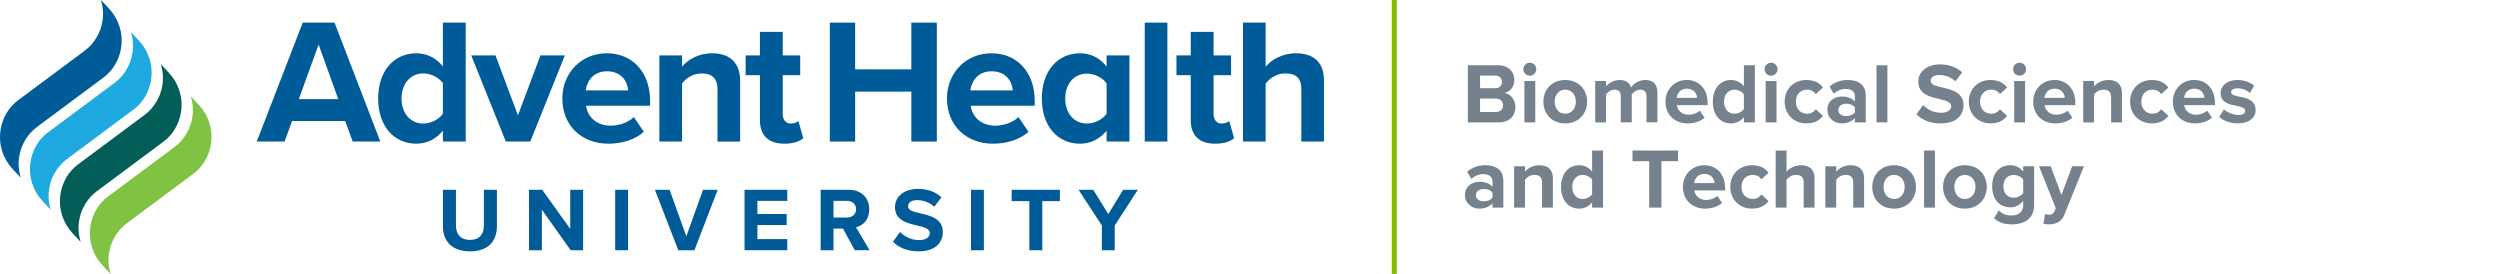 <?xml version="1.0" encoding="UTF-8"?>
<svg id="AHU_Logo_w_Locators" data-name="AHU Logo w Locators" xmlns="http://www.w3.org/2000/svg" viewBox="0 0 2014.8 220.79">
  <defs>
    <style>
      .cls-1 {
        fill: #75828d;
      }

      .cls-1, .cls-2, .cls-3, .cls-4, .cls-5, .cls-6 {
        stroke-width: 0px;
      }

      .cls-2 {
        fill: #035e58;
      }

      .cls-3 {
        fill: #80bc00;
      }

      .cls-4 {
        fill: #80c343;
      }

      .cls-5 {
        fill: #1fa9e1;
      }

      .cls-6 {
        fill: #005c99;
      }
    </style>
  </defs>
  <g>
    <path class="cls-1" d="M1182.99,52.6h24.22c8.76,0,13.25,5.59,13.25,11.73,0,5.8-3.59,9.66-7.94,10.56,4.9.76,8.83,5.52,8.83,11.32,0,6.9-4.62,12.42-13.39,12.42h-24.98v-46.02ZM1205.07,71.09c3.31,0,5.38-2.14,5.38-5.11s-2.07-5.04-5.38-5.04h-12.28v10.14h12.28ZM1205.42,90.27c3.73,0,5.93-2.14,5.93-5.45,0-2.9-2.07-5.38-5.93-5.38h-12.63v10.83h12.63Z"/>
    <path class="cls-1" d="M1227.64,55.77c0-2.9,2.42-5.24,5.24-5.24s5.24,2.35,5.24,5.24-2.35,5.24-5.24,5.24-5.24-2.35-5.24-5.24ZM1228.53,65.29h8.76v33.33h-8.76v-33.33Z"/>
    <path class="cls-1" d="M1243.85,81.92c0-9.45,6.62-17.46,17.59-17.46s17.66,8,17.66,17.46-6.62,17.53-17.66,17.53-17.59-8-17.59-17.53ZM1270,81.92c0-5.17-3.11-9.66-8.56-9.66s-8.49,4.48-8.49,9.66,3.04,9.73,8.49,9.73,8.56-4.48,8.56-9.73Z"/>
    <path class="cls-1" d="M1326.93,77.57c0-3.1-1.38-5.31-4.97-5.31-3.1,0-5.66,2.07-6.9,3.86v22.49h-8.83v-21.04c0-3.1-1.38-5.31-4.97-5.31-3.04,0-5.59,2.07-6.9,3.93v22.43h-8.76v-33.33h8.76v4.35c1.38-2,5.8-5.18,10.9-5.18s8,2.28,9.25,6.07c1.93-3.04,6.35-6.07,11.45-6.07,6.14,0,9.8,3.24,9.8,10.07v24.08h-8.83v-21.04Z"/>
    <path class="cls-1" d="M1359.49,64.46c9.94,0,16.7,7.45,16.7,18.35v1.93h-24.77c.55,4.21,3.93,7.73,9.59,7.73,3.11,0,6.76-1.24,8.9-3.31l3.86,5.66c-3.38,3.1-8.56,4.62-13.73,4.62-10.14,0-17.8-6.83-17.8-17.53,0-9.66,7.11-17.46,17.25-17.46ZM1351.28,78.82h16.42c-.21-3.17-2.42-7.38-8.21-7.38-5.45,0-7.8,4.07-8.21,7.38Z"/>
    <path class="cls-1" d="M1405.45,94.41c-2.62,3.24-6.28,5.04-10.28,5.04-8.42,0-14.77-6.35-14.77-17.46s6.28-17.53,14.77-17.53c3.93,0,7.66,1.73,10.28,5.11v-16.97h8.83v46.02h-8.83v-4.21ZM1405.45,76.06c-1.52-2.21-4.62-3.79-7.59-3.79-4.97,0-8.42,3.93-8.42,9.73s3.45,9.66,8.42,9.66c2.97,0,6.07-1.59,7.59-3.79v-11.8Z"/>
    <path class="cls-1" d="M1422.08,55.77c0-2.9,2.42-5.24,5.24-5.24s5.24,2.35,5.24,5.24-2.35,5.24-5.24,5.24-5.24-2.35-5.24-5.24ZM1422.97,65.29h8.76v33.33h-8.76v-33.33Z"/>
    <path class="cls-1" d="M1455.95,64.46c6.83,0,10.97,2.97,13.18,6.07l-5.73,5.31c-1.59-2.28-4-3.59-7.04-3.59-5.31,0-9.04,3.86-9.04,9.66s3.73,9.73,9.04,9.73c3.04,0,5.45-1.38,7.04-3.59l5.73,5.31c-2.21,3.1-6.35,6.07-13.18,6.07-10.28,0-17.66-7.25-17.66-17.53s7.38-17.46,17.66-17.46Z"/>
    <path class="cls-1" d="M1494.87,95.17c-2.28,2.69-6.21,4.28-10.56,4.28-5.31,0-11.59-3.59-11.59-11.04s6.28-10.63,11.59-10.63c4.42,0,8.35,1.38,10.56,4.07v-4.62c0-3.38-2.9-5.59-7.31-5.59-3.59,0-6.9,1.31-9.73,3.93l-3.31-5.87c4.07-3.59,9.32-5.24,14.56-5.24,7.59,0,14.56,3.04,14.56,12.63v21.53h-8.76v-3.45ZM1494.87,86.48c-1.45-1.93-4.21-2.9-7.04-2.9-3.45,0-6.28,1.86-6.28,5.04s2.83,4.9,6.28,4.9c2.83,0,5.59-.97,7.04-2.9v-4.14Z"/>
    <path class="cls-1" d="M1512.33,52.6h8.76v46.02h-8.76v-46.02Z"/>
    <path class="cls-1" d="M1549.86,84.68c3.24,3.38,8.28,6.21,14.63,6.21,5.38,0,8-2.55,8-5.17,0-3.45-4-4.62-9.32-5.87-7.52-1.73-17.18-3.79-17.18-14.08,0-7.66,6.62-13.87,17.46-13.87,7.31,0,13.39,2.21,17.94,6.42l-5.45,7.18c-3.73-3.45-8.69-5.04-13.18-5.04s-6.76,1.93-6.76,4.69c0,3.1,3.86,4.07,9.18,5.31,7.59,1.73,17.25,4,17.25,14.21,0,8.42-6,14.77-18.42,14.77-8.83,0-15.18-2.97-19.53-7.31l5.38-7.45Z"/>
    <path class="cls-1" d="M1604.37,64.46c6.83,0,10.97,2.97,13.18,6.07l-5.73,5.31c-1.59-2.28-4-3.59-7.04-3.59-5.31,0-9.04,3.86-9.04,9.66s3.73,9.73,9.04,9.73c3.04,0,5.45-1.38,7.04-3.59l5.73,5.31c-2.21,3.1-6.35,6.07-13.18,6.07-10.28,0-17.66-7.25-17.66-17.53s7.38-17.46,17.66-17.46Z"/>
    <path class="cls-1" d="M1622.38,55.77c0-2.9,2.42-5.24,5.24-5.24s5.24,2.35,5.24,5.24-2.35,5.24-5.24,5.24-5.24-2.35-5.24-5.24ZM1623.28,65.29h8.76v33.33h-8.76v-33.33Z"/>
    <path class="cls-1" d="M1655.84,64.46c9.94,0,16.7,7.45,16.7,18.35v1.93h-24.77c.55,4.21,3.93,7.73,9.59,7.73,3.11,0,6.76-1.24,8.9-3.31l3.86,5.66c-3.38,3.1-8.56,4.62-13.73,4.62-10.14,0-17.8-6.83-17.8-17.53,0-9.66,7.11-17.46,17.25-17.46ZM1647.63,78.82h16.42c-.21-3.17-2.42-7.38-8.21-7.38-5.45,0-7.8,4.07-8.21,7.38Z"/>
    <path class="cls-1" d="M1701.38,78.47c0-4.62-2.42-6.21-6.14-6.21-3.45,0-6.14,1.93-7.59,3.93v22.43h-8.76v-33.33h8.76v4.35c2.14-2.55,6.21-5.18,11.66-5.18,7.31,0,10.83,4.14,10.83,10.63v23.53h-8.76v-20.15Z"/>
    <path class="cls-1" d="M1734.36,64.46c6.83,0,10.97,2.97,13.18,6.07l-5.73,5.31c-1.59-2.28-4-3.59-7.04-3.59-5.31,0-9.04,3.86-9.04,9.66s3.73,9.73,9.04,9.73c3.04,0,5.45-1.38,7.04-3.59l5.73,5.31c-2.21,3.1-6.35,6.07-13.18,6.07-10.28,0-17.66-7.25-17.66-17.53s7.38-17.46,17.66-17.46Z"/>
    <path class="cls-1" d="M1768.38,64.46c9.94,0,16.7,7.45,16.7,18.35v1.93h-24.77c.55,4.21,3.93,7.73,9.59,7.73,3.11,0,6.76-1.24,8.9-3.31l3.86,5.66c-3.38,3.1-8.56,4.62-13.73,4.62-10.14,0-17.8-6.83-17.8-17.53,0-9.66,7.11-17.46,17.25-17.46ZM1760.17,78.82h16.42c-.21-3.17-2.42-7.38-8.21-7.38-5.45,0-7.8,4.07-8.21,7.38Z"/>
    <path class="cls-1" d="M1792.32,88.13c2.42,2.28,7.38,4.55,11.52,4.55,3.8,0,5.59-1.31,5.59-3.38,0-2.35-2.9-3.17-6.69-3.93-5.73-1.1-13.11-2.48-13.11-10.42,0-5.59,4.9-10.49,13.66-10.49,5.66,0,10.14,1.93,13.39,4.55l-3.45,6c-2-2.14-5.8-3.86-9.87-3.86-3.17,0-5.24,1.17-5.24,3.1,0,2.07,2.62,2.83,6.35,3.59,5.73,1.1,13.39,2.62,13.39,10.9,0,6.14-5.18,10.7-14.42,10.7-5.8,0-11.39-1.93-14.9-5.18l3.79-6.14Z"/>
    <path class="cls-1" d="M1202.8,163.87c-2.28,2.69-6.21,4.28-10.56,4.28-5.31,0-11.59-3.59-11.59-11.04s6.28-10.63,11.59-10.63c4.42,0,8.35,1.38,10.56,4.07v-4.62c0-3.38-2.9-5.59-7.31-5.59-3.59,0-6.9,1.31-9.73,3.93l-3.31-5.87c4.07-3.59,9.32-5.24,14.56-5.24,7.59,0,14.56,3.04,14.56,12.63v21.53h-8.76v-3.45ZM1202.8,155.18c-1.45-1.93-4.21-2.9-7.04-2.9-3.45,0-6.28,1.86-6.28,5.04s2.83,4.9,6.28,4.9c2.83,0,5.59-.97,7.04-2.9v-4.14Z"/>
    <path class="cls-1" d="M1242.75,147.17c0-4.62-2.42-6.21-6.14-6.21-3.45,0-6.14,1.93-7.59,3.93v22.43h-8.76v-33.33h8.76v4.35c2.14-2.55,6.21-5.18,11.66-5.18,7.31,0,10.83,4.14,10.83,10.63v23.53h-8.76v-20.15Z"/>
    <path class="cls-1" d="M1283.11,163.11c-2.62,3.24-6.28,5.04-10.28,5.04-8.42,0-14.77-6.35-14.77-17.46s6.28-17.53,14.77-17.53c3.93,0,7.66,1.73,10.28,5.11v-16.97h8.83v46.02h-8.83v-4.21ZM1283.11,144.76c-1.52-2.21-4.62-3.79-7.59-3.79-4.97,0-8.42,3.93-8.42,9.73s3.45,9.66,8.42,9.66c2.97,0,6.07-1.59,7.59-3.79v-11.8Z"/>
    <path class="cls-1" d="M1329.13,129.92h-13.46v-8.62h36.71v8.62h-13.39v37.4h-9.87v-37.4Z"/>
    <path class="cls-1" d="M1373.57,133.16c9.94,0,16.7,7.45,16.7,18.35v1.93h-24.77c.55,4.21,3.93,7.73,9.59,7.73,3.11,0,6.76-1.24,8.9-3.31l3.86,5.66c-3.38,3.1-8.56,4.62-13.73,4.62-10.14,0-17.8-6.83-17.8-17.53,0-9.66,7.11-17.46,17.25-17.46ZM1365.36,147.52h16.42c-.21-3.17-2.42-7.38-8.21-7.38-5.45,0-7.8,4.07-8.21,7.38Z"/>
    <path class="cls-1" d="M1412.14,133.16c6.83,0,10.97,2.97,13.18,6.07l-5.73,5.31c-1.59-2.28-4-3.59-7.04-3.59-5.31,0-9.04,3.86-9.04,9.66s3.73,9.73,9.04,9.73c3.04,0,5.45-1.38,7.04-3.59l5.73,5.31c-2.21,3.1-6.35,6.07-13.18,6.07-10.28,0-17.66-7.25-17.66-17.53s7.38-17.46,17.66-17.46Z"/>
    <path class="cls-1" d="M1453.61,147.03c0-4.62-2.42-6.07-6.21-6.07-3.38,0-6.07,1.93-7.59,3.93v22.43h-8.76v-46.02h8.76v17.04c2.14-2.55,6.28-5.18,11.73-5.18,7.31,0,10.83,4,10.83,10.49v23.67h-8.76v-20.29Z"/>
    <path class="cls-1" d="M1493.56,147.17c0-4.62-2.42-6.21-6.14-6.21-3.45,0-6.14,1.93-7.59,3.93v22.43h-8.76v-33.33h8.76v4.35c2.14-2.55,6.21-5.18,11.66-5.18,7.31,0,10.83,4.14,10.83,10.63v23.53h-8.76v-20.15Z"/>
    <path class="cls-1" d="M1508.88,150.62c0-9.45,6.62-17.46,17.59-17.46s17.66,8,17.66,17.46-6.62,17.53-17.66,17.53-17.59-8-17.59-17.53ZM1535.03,150.62c0-5.17-3.11-9.66-8.56-9.66s-8.49,4.48-8.49,9.66,3.04,9.73,8.49,9.73,8.56-4.48,8.56-9.73Z"/>
    <path class="cls-1" d="M1550.62,121.3h8.76v46.02h-8.76v-46.02Z"/>
    <path class="cls-1" d="M1565.94,150.62c0-9.45,6.62-17.46,17.59-17.46s17.66,8,17.66,17.46-6.62,17.53-17.66,17.53-17.59-8-17.59-17.53ZM1592.09,150.62c0-5.17-3.11-9.66-8.56-9.66s-8.49,4.48-8.49,9.66,3.04,9.73,8.49,9.73,8.56-4.48,8.56-9.73Z"/>
    <path class="cls-1" d="M1610.92,169.53c2.69,2.97,6.21,4.14,10.42,4.14s9.18-1.86,9.18-8.42v-3.38c-2.62,3.31-6.21,5.24-10.28,5.24-8.35,0-14.7-5.87-14.7-16.97s6.28-16.97,14.7-16.97c4,0,7.59,1.73,10.28,5.11v-4.28h8.83v31.05c0,12.7-9.8,15.8-18.01,15.8-5.73,0-10.21-1.31-14.35-4.97l3.93-6.35ZM1630.52,144.76c-1.45-2.21-4.62-3.79-7.52-3.79-4.97,0-8.42,3.45-8.42,9.18s3.45,9.18,8.42,9.18c2.9,0,6.07-1.66,7.52-3.79v-10.76Z"/>
    <path class="cls-1" d="M1650.94,173.05c2.28,0,3.79-.62,4.62-2.42l1.24-2.83-13.52-33.81h9.38l8.69,23.18,8.69-23.18h9.45l-15.66,38.78c-2.48,6.28-6.9,7.94-12.63,8.07-1.04,0-3.24-.21-4.35-.48l1.31-7.87c.76.35,1.93.55,2.76.55Z"/>
  </g>
  <rect class="cls-3" x="1121.67" y="0" width="4.01" height="220.75"/>
  <g>
    <g id="AdventHealth_University" data-name="AdventHealth University">
      <g id="University">
        <path class="cls-6" d="M356.95,152.96h10.52v28.92c0,6.79,3.72,11.47,11.32,11.47s11.17-4.67,11.17-11.47v-28.92h10.52v29.22c0,12.13-6.94,20.38-21.69,20.38s-21.84-8.33-21.84-20.3v-29.29Z"/>
        <path class="cls-6" d="M436.71,168.96v32.72h-10.37v-48.72h10.66l22.57,31.55v-31.55h10.37v48.72h-10.01l-23.23-32.72Z"/>
        <path class="cls-6" d="M495.8,152.96h10.37v48.72h-10.37v-48.72Z"/>
        <path class="cls-6" d="M527.8,152.96h11.83l13.51,37.47,13.44-37.47h11.83l-18.77,48.72h-13l-18.84-48.72Z"/>
        <path class="cls-6" d="M600.04,152.96h34.47v8.91h-24.1v10.59h23.59v8.91h-23.59v11.32h24.1v8.98h-34.47v-48.72Z"/>
        <path class="cls-6" d="M679.34,184.22h-7.6v17.46h-10.37v-48.72h22.79c10.15,0,16.36,6.65,16.36,15.7s-5.41,13.22-10.66,14.46l10.96,18.55h-11.91l-9.57-17.46ZM682.63,161.87h-10.88v13.44h10.88c4.16,0,7.3-2.63,7.3-6.72s-3.14-6.72-7.3-6.72Z"/>
        <path class="cls-6" d="M725.37,186.93c3.43,3.58,8.77,6.57,15.49,6.57,5.7,0,8.47-2.7,8.47-5.48,0-3.65-4.24-4.89-9.86-6.21-7.96-1.83-18.19-4.02-18.19-14.9,0-8.11,7.01-14.68,18.48-14.68,7.74,0,14.17,2.34,18.99,6.79l-5.77,7.6c-3.94-3.65-9.2-5.33-13.95-5.33s-7.16,2.04-7.16,4.97c0,3.29,4.09,4.31,9.71,5.62,8.03,1.83,18.26,4.24,18.26,15.05,0,8.91-6.35,15.63-19.5,15.63-9.35,0-16.07-3.14-20.67-7.74l5.7-7.89Z"/>
        <path class="cls-6" d="M782.56,152.96h10.37v48.72h-10.37v-48.72Z"/>
        <path class="cls-6" d="M829.57,162.09h-14.24v-9.13h38.86v9.13h-14.17v39.59h-10.45v-39.59Z"/>
        <path class="cls-6" d="M888.01,181.74l-18.77-28.78h11.83l12.12,19.58,11.98-19.58h11.83l-18.62,28.78v19.94h-10.37v-19.94Z"/>
      </g>
      <g id="AdventHealth">
        <path class="cls-6" d="M243.99,18.22l-37.08,95.86h22.42l6.04-16.53h42.83l6.04,16.53h22.28l-36.94-95.86h-25.58ZM240.83,79.88l15.95-43.98,15.81,43.98h-31.76Z"/>
        <path class="cls-6" d="M356.94,53.58c-5.46-7.04-13.22-10.64-21.41-10.64-17.68,0-30.76,13.8-30.76,36.51s13.22,36.36,30.76,36.36c8.34,0,15.95-3.74,21.41-10.49v8.77h18.4V18.22h-18.4v35.36ZM356.94,91.66c-3.16,4.6-9.63,7.9-15.81,7.9-10.35,0-17.53-8.19-17.53-20.12s7.18-20.27,17.53-20.27c6.18,0,12.65,3.31,15.81,7.9v24.58Z"/>
        <polygon class="cls-6" points="435.54 44.66 417.43 92.96 399.32 44.66 379.78 44.66 407.66 114.08 427.35 114.08 455.23 44.66 435.54 44.66"/>
        <path class="cls-6" d="M489.14,42.94c-21.13,0-35.93,16.24-35.93,36.36,0,22.28,15.95,36.51,37.08,36.51,10.78,0,21.56-3.16,28.6-9.63l-8.05-11.79c-4.46,4.31-12.07,6.9-18.54,6.9-11.79,0-18.83-7.33-19.98-16.1h51.6v-4.02c0-22.71-14.08-38.23-34.78-38.23ZM472.04,72.83c.86-6.9,5.75-15.38,17.1-15.38,12.07,0,16.67,8.77,17.1,15.38h-34.21Z"/>
        <path class="cls-6" d="M573.93,42.94c-11.35,0-19.83,5.46-24.29,10.78v-9.05h-18.25v69.42h18.25v-46.71c3.02-4.17,8.62-8.19,15.81-8.19,7.76,0,12.79,3.31,12.79,12.94v41.97h18.25v-49.01c0-13.51-7.33-22.13-22.57-22.13Z"/>
        <path class="cls-6" d="M637.16,99.57c-4.02,0-6.32-3.31-6.32-7.62v-31.33h14.08v-15.95h-14.08v-18.97h-18.4v18.97h-11.5v15.95h11.5v36.22c0,12.36,6.9,18.97,19.69,18.97,7.62,0,12.5-2.01,15.23-4.45l-3.88-13.8c-1.01,1.01-3.59,2.01-6.32,2.01Z"/>
        <polygon class="cls-6" points="734.45 55.88 689.18 55.88 689.18 18.22 668.77 18.22 668.77 114.08 689.18 114.08 689.18 73.84 734.45 73.84 734.45 114.08 755.01 114.08 755.01 18.22 734.45 18.22 734.45 55.88"/>
        <path class="cls-6" d="M799.12,42.94c-21.13,0-35.93,16.24-35.93,36.36,0,22.28,15.95,36.51,37.08,36.51,10.78,0,21.56-3.16,28.6-9.63l-8.05-11.79c-4.46,4.31-12.08,6.9-18.54,6.9-11.78,0-18.83-7.33-19.98-16.1h51.6v-4.02c0-22.71-14.08-38.23-34.78-38.23ZM782.01,72.83c.86-6.9,5.75-15.38,17.1-15.38,12.07,0,16.67,8.77,17.1,15.38h-34.21Z"/>
        <path class="cls-6" d="M891.83,53.58c-5.46-7.04-13.22-10.64-21.42-10.64-17.68,0-30.76,13.8-30.76,36.51s13.22,36.36,30.76,36.36c8.34,0,15.96-3.74,21.42-10.49v8.77h18.4V44.66h-18.4v8.91ZM891.83,91.66c-3.16,4.6-9.63,7.9-15.81,7.9-10.35,0-17.54-8.19-17.54-20.12s7.19-20.12,17.54-20.12c6.18,0,12.65,3.31,15.81,7.9v24.43Z"/>
        <rect class="cls-6" x="922.57" y="18.22" width="18.25" height="95.86"/>
        <path class="cls-6" d="M984.37,99.57c-4.03,0-6.33-3.31-6.33-7.62v-31.33h14.09v-15.95h-14.09v-18.97h-18.4v18.97h-11.5v15.95h11.5v36.22c0,12.36,6.9,18.97,19.69,18.97,7.62,0,12.51-2.01,15.24-4.45l-3.88-13.8c-1.01,1.01-3.59,2.01-6.32,2.01Z"/>
        <path class="cls-6" d="M1044.44,42.94c-11.35,0-19.98,5.46-24.43,10.78V18.22h-18.25v95.86h18.25v-46.71c3.16-4.17,8.77-8.19,15.81-8.19,7.91,0,12.94,3.02,12.94,12.65v42.25h18.25v-49.3c0-13.51-7.33-21.85-22.56-21.85Z"/>
      </g>
    </g>
    <g id="AHU_Flames" data-name="AHU Flames">
      <path class="cls-6" d="M15.46,126.35c1.57-10.02,6.91-18.45,14.29-23.99l53.73-39.95c7.35-5.46,12.57-13.89,14.12-23.83,1.86-11.93-2.07-23.41-9.63-31.5L81.37.01c1.61,5.29,2.15,11,1.23,16.84-1.57,10.02-6.91,18.45-14.29,23.99L14.58,80.79c-7.35,5.46-12.57,13.89-14.12,23.83-1.86,11.93,2.07,23.41,9.63,31.5l6.6,7.08c-1.61-5.29-2.15-11-1.23-16.84Z"/>
      <path class="cls-5" d="M39.6,152.22c1.57-10.02,6.91-18.45,14.29-23.99l53.73-39.95c7.35-5.46,12.57-13.89,14.12-23.83,1.86-11.93-2.07-23.41-9.63-31.5l-6.6-7.08c1.61,5.29,2.15,11,1.23,16.84-1.57,10.02-6.91,18.45-14.29,23.99l-53.73,39.95c-7.35,5.46-12.57,13.89-14.12,23.83-1.86,11.93,2.07,23.41,9.63,31.5l6.6,7.08c-1.61-5.29-2.15-11-1.23-16.84Z"/>
      <path class="cls-2" d="M63.74,178.09c1.57-10.02,6.91-18.45,14.29-23.99l53.73-39.95c7.35-5.46,12.57-13.89,14.12-23.83,1.86-11.93-2.07-23.41-9.63-31.5l-6.6-7.08c1.61,5.29,2.15,11,1.23,16.84-1.57,10.02-6.91,18.45-14.29,23.99l-53.73,39.95c-7.35,5.46-12.57,13.89-14.12,23.83-1.86,11.93,2.07,23.41,9.63,31.5l6.6,7.08c-1.61-5.29-2.15-11-1.23-16.84Z"/>
      <path class="cls-4" d="M87.87,203.95c1.57-10.02,6.91-18.45,14.29-23.99l53.73-39.95c7.35-5.46,12.57-13.89,14.12-23.83,1.86-11.93-2.07-23.41-9.63-31.5l-6.6-7.08c1.61,5.29,2.15,11,1.23,16.84-1.57,10.02-6.91,18.45-14.29,23.99l-53.73,39.95c-7.35,5.46-12.57,13.89-14.12,23.83-1.86,11.93,2.07,23.41,9.63,31.5l6.6,7.08c-1.61-5.29-2.15-11-1.23-16.84Z"/>
    </g>
  </g>
</svg>